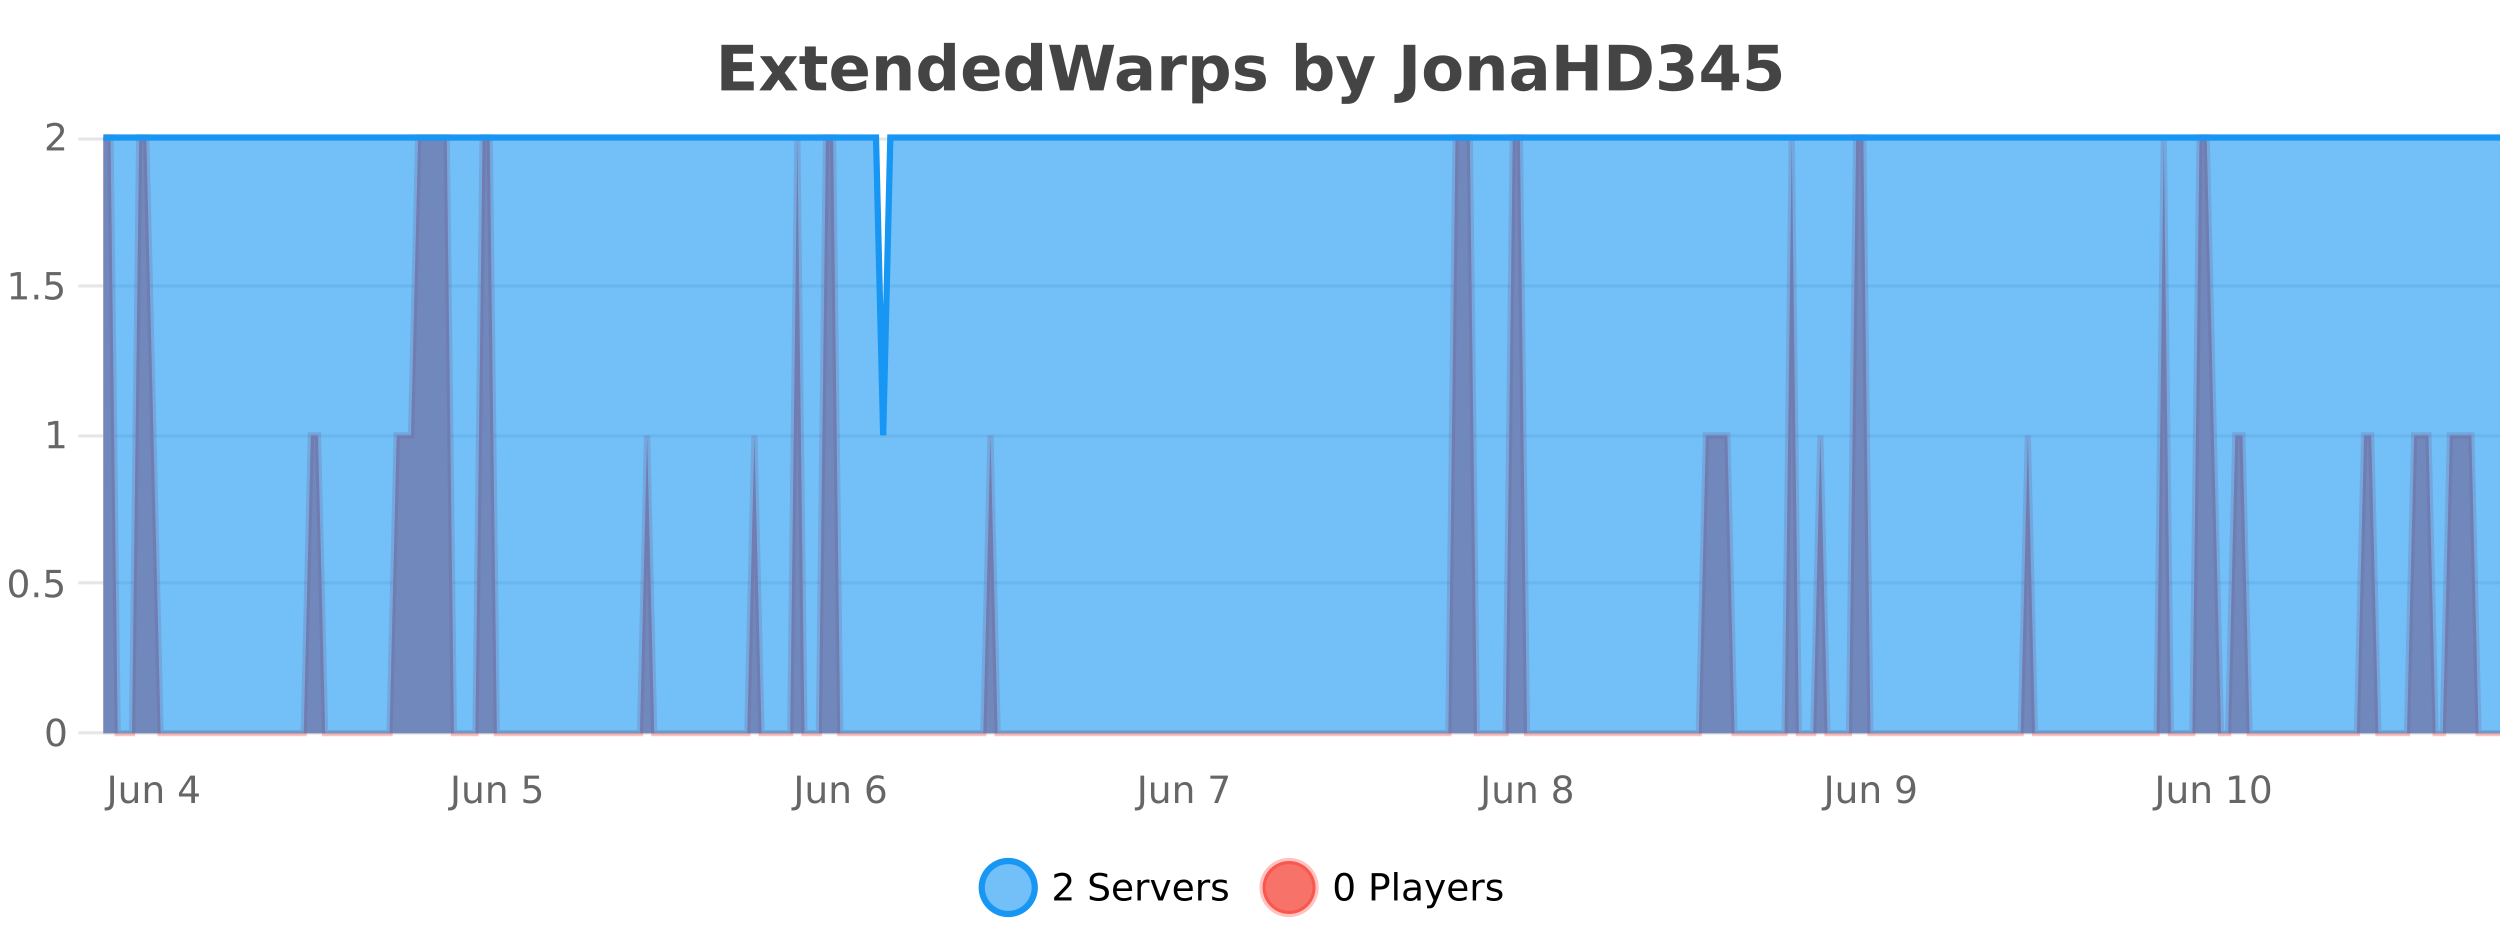 <?xml version="1.0" encoding="UTF-8"?>
<svg xmlns="http://www.w3.org/2000/svg" xmlns:xlink="http://www.w3.org/1999/xlink" width="800pt" height="300pt" viewBox="0 0 800 300" version="1.1">
<defs>
<clipPath id="clip1">
  <path d="M 285 263 L 360 263 L 360 300 L 285 300 Z M 285 263 "/>
</clipPath>
<clipPath id="clip2">
  <path d="M 375 263 L 450 263 L 450 300 L 375 300 Z M 375 263 "/>
</clipPath>
<clipPath id="clip3">
  <path d="M 33.086 44 L 800 44 L 800 234.602 L 33.086 234.602 Z M 33.086 44 "/>
</clipPath>
<clipPath id="clip4">
  <path d="M 32.086 43 L 800 43 L 800 235.602 L 32.086 235.602 Z M 32.086 43 "/>
</clipPath>
<clipPath id="clip5">
  <path d="M 33.086 44 L 800 44 L 800 234.602 L 33.086 234.602 Z M 33.086 44 "/>
</clipPath>
<clipPath id="clip6">
  <path d="M 32.086 43 L 800 43 L 800 168 L 32.086 168 Z M 32.086 43 "/>
</clipPath>
</defs>
<g id="surface433846">
<rect x="0" y="0" width="800" height="300" style="fill:rgb(100%,100%,100%);fill-opacity:1;stroke:none;"/>
<path style="fill:none;stroke-width:1;stroke-linecap:butt;stroke-linejoin:miter;stroke:rgb(0%,0%,0%);stroke-opacity:0.098;stroke-miterlimit:10;" d="M 34 234.5 L 800 234.5 "/>
<path style="fill:none;stroke-width:1;stroke-linecap:butt;stroke-linejoin:miter;stroke:rgb(0%,0%,0%);stroke-opacity:0.098;stroke-miterlimit:10;" d="M 25.086 234.5 L 33 234.5 "/>
<path style="fill:none;stroke-width:1;stroke-linecap:butt;stroke-linejoin:miter;stroke:rgb(0%,0%,0%);stroke-opacity:0.098;stroke-miterlimit:10;" d="M 34 186.5 L 800 186.5 "/>
<path style="fill:none;stroke-width:1;stroke-linecap:butt;stroke-linejoin:miter;stroke:rgb(0%,0%,0%);stroke-opacity:0.098;stroke-miterlimit:10;" d="M 25.086 186.5 L 33 186.5 "/>
<path style="fill:none;stroke-width:1;stroke-linecap:butt;stroke-linejoin:miter;stroke:rgb(0%,0%,0%);stroke-opacity:0.098;stroke-miterlimit:10;" d="M 34 139.5 L 800 139.5 "/>
<path style="fill:none;stroke-width:1;stroke-linecap:butt;stroke-linejoin:miter;stroke:rgb(0%,0%,0%);stroke-opacity:0.098;stroke-miterlimit:10;" d="M 25.086 139.5 L 33 139.5 "/>
<path style="fill:none;stroke-width:1;stroke-linecap:butt;stroke-linejoin:miter;stroke:rgb(0%,0%,0%);stroke-opacity:0.098;stroke-miterlimit:10;" d="M 34 91.5 L 800 91.5 "/>
<path style="fill:none;stroke-width:1;stroke-linecap:butt;stroke-linejoin:miter;stroke:rgb(0%,0%,0%);stroke-opacity:0.098;stroke-miterlimit:10;" d="M 25.086 91.5 L 33 91.5 "/>
<path style="fill:none;stroke-width:1;stroke-linecap:butt;stroke-linejoin:miter;stroke:rgb(0%,0%,0%);stroke-opacity:0.098;stroke-miterlimit:10;" d="M 34 44.5 L 800 44.5 "/>
<path style="fill:none;stroke-width:1;stroke-linecap:butt;stroke-linejoin:miter;stroke:rgb(0%,0%,0%);stroke-opacity:0.098;stroke-miterlimit:10;" d="M 25.086 44.5 L 33 44.5 "/>
<path style=" stroke:none;fill-rule:nonzero;fill:rgb(9.02%,58.824%,95.294%);fill-opacity:0.6;" d="M 331.121 284 C 331.121 288.688 327.324 292.484 322.637 292.484 C 317.953 292.484 314.152 288.688 314.152 284 C 314.152 279.312 317.953 275.516 322.637 275.516 C 327.324 275.516 331.121 279.312 331.121 284 Z M 331.121 284 "/>
<g clip-path="url(#clip1)" clip-rule="nonzero">
<path style="fill:none;stroke-width:2;stroke-linecap:butt;stroke-linejoin:miter;stroke:rgb(9.02%,58.824%,95.294%);stroke-opacity:1;stroke-miterlimit:10;" d="M 331.121 284 C 331.121 288.688 327.324 292.484 322.637 292.484 C 317.953 292.484 314.152 288.688 314.152 284 C 314.152 279.312 317.953 275.516 322.637 275.516 C 327.324 275.516 331.121 279.312 331.121 284 Z M 331.121 284 "/>
</g>
<path style=" stroke:none;fill-rule:nonzero;fill:rgb(0%,0%,0%);fill-opacity:1;" d="M 338.75 287.156 L 342.891 287.156 L 342.891 288.156 L 337.328 288.156 L 337.328 287.156 C 337.773 286.699 338.383 286.078 339.156 285.297 C 339.938 284.508 340.426 283.996 340.625 283.766 C 341.008 283.352 341.273 282.996 341.422 282.703 C 341.578 282.402 341.656 282.109 341.656 281.828 C 341.656 281.359 341.488 280.98 341.156 280.688 C 340.832 280.398 340.41 280.25 339.891 280.25 C 339.516 280.25 339.117 280.312 338.703 280.438 C 338.297 280.562 337.859 280.762 337.391 281.031 L 337.391 279.828 C 337.867 279.641 338.312 279.5 338.719 279.406 C 339.133 279.305 339.516 279.25 339.859 279.25 C 340.766 279.25 341.488 279.48 342.031 279.938 C 342.57 280.387 342.844 280.992 342.844 281.75 C 342.844 282.105 342.773 282.445 342.641 282.766 C 342.504 283.09 342.258 283.469 341.906 283.906 C 341.801 284.023 341.488 284.352 340.969 284.891 C 340.445 285.434 339.707 286.188 338.75 287.156 Z M 354.32 279.688 L 354.32 280.844 C 353.871 280.637 353.445 280.48 353.039 280.375 C 352.641 280.262 352.262 280.203 351.898 280.203 C 351.25 280.203 350.75 280.328 350.398 280.578 C 350.055 280.828 349.883 281.188 349.883 281.656 C 349.883 282.043 349.996 282.336 350.227 282.531 C 350.453 282.73 350.898 282.887 351.555 283 L 352.258 283.156 C 353.141 283.324 353.793 283.621 354.211 284.047 C 354.637 284.465 354.852 285.027 354.852 285.734 C 354.852 286.59 354.562 287.234 353.992 287.672 C 353.43 288.109 352.594 288.328 351.492 288.328 C 351.086 288.328 350.648 288.281 350.18 288.188 C 349.711 288.094 349.227 287.953 348.727 287.766 L 348.727 286.547 C 349.203 286.82 349.672 287.023 350.133 287.156 C 350.602 287.293 351.055 287.359 351.492 287.359 C 352.168 287.359 352.688 287.23 353.055 286.969 C 353.43 286.699 353.617 286.32 353.617 285.828 C 353.617 285.402 353.48 285.07 353.211 284.828 C 352.949 284.578 352.516 284.398 351.914 284.281 L 351.195 284.141 C 350.309 283.965 349.668 283.688 349.273 283.312 C 348.887 282.938 348.695 282.418 348.695 281.75 C 348.695 280.969 348.965 280.359 349.508 279.922 C 350.047 279.477 350.797 279.25 351.758 279.25 C 352.172 279.25 352.59 279.289 353.008 279.359 C 353.434 279.434 353.871 279.543 354.32 279.688 Z M 362.266 284.609 L 362.266 285.125 L 357.297 285.125 C 357.348 285.875 357.57 286.445 357.969 286.828 C 358.375 287.215 358.93 287.406 359.641 287.406 C 360.055 287.406 360.457 287.359 360.844 287.266 C 361.238 287.164 361.629 287.008 362.016 286.797 L 362.016 287.828 C 361.617 287.984 361.219 288.105 360.812 288.188 C 360.406 288.281 359.992 288.328 359.578 288.328 C 358.535 288.328 357.707 288.027 357.094 287.422 C 356.477 286.809 356.172 285.98 356.172 284.938 C 356.172 283.867 356.461 283.016 357.047 282.391 C 357.629 281.758 358.41 281.438 359.391 281.438 C 360.273 281.438 360.973 281.727 361.484 282.297 C 362.004 282.859 362.266 283.633 362.266 284.609 Z M 361.188 284.281 C 361.176 283.699 361.008 283.23 360.688 282.875 C 360.363 282.523 359.938 282.344 359.406 282.344 C 358.801 282.344 358.316 282.516 357.953 282.859 C 357.598 283.203 357.395 283.684 357.344 284.297 Z M 367.836 282.594 C 367.711 282.531 367.574 282.484 367.43 282.453 C 367.293 282.414 367.137 282.391 366.961 282.391 C 366.355 282.391 365.887 282.59 365.555 282.984 C 365.23 283.383 365.07 283.953 365.07 284.703 L 365.07 288.156 L 363.992 288.156 L 363.992 281.594 L 365.07 281.594 L 365.07 282.609 C 365.297 282.215 365.594 281.922 365.961 281.734 C 366.324 281.539 366.766 281.438 367.289 281.438 C 367.359 281.438 367.438 281.445 367.523 281.453 C 367.617 281.465 367.715 281.48 367.82 281.5 Z M 368.195 281.594 L 369.336 281.594 L 371.383 287.094 L 373.445 281.594 L 374.586 281.594 L 372.117 288.156 L 370.648 288.156 Z M 381.688 284.609 L 381.688 285.125 L 376.719 285.125 C 376.77 285.875 376.992 286.445 377.391 286.828 C 377.797 287.215 378.352 287.406 379.062 287.406 C 379.477 287.406 379.879 287.359 380.266 287.266 C 380.66 287.164 381.051 287.008 381.438 286.797 L 381.438 287.828 C 381.039 287.984 380.641 288.105 380.234 288.188 C 379.828 288.281 379.414 288.328 379 288.328 C 377.957 288.328 377.129 288.027 376.516 287.422 C 375.898 286.809 375.594 285.98 375.594 284.938 C 375.594 283.867 375.883 283.016 376.469 282.391 C 377.051 281.758 377.832 281.438 378.812 281.438 C 379.695 281.438 380.395 281.727 380.906 282.297 C 381.426 282.859 381.688 283.633 381.688 284.609 Z M 380.609 284.281 C 380.598 283.699 380.43 283.23 380.109 282.875 C 379.785 282.523 379.359 282.344 378.828 282.344 C 378.223 282.344 377.738 282.516 377.375 282.859 C 377.02 283.203 376.816 283.684 376.766 284.297 Z M 387.258 282.594 C 387.133 282.531 386.996 282.484 386.852 282.453 C 386.715 282.414 386.559 282.391 386.383 282.391 C 385.777 282.391 385.309 282.59 384.977 282.984 C 384.652 283.383 384.492 283.953 384.492 284.703 L 384.492 288.156 L 383.414 288.156 L 383.414 281.594 L 384.492 281.594 L 384.492 282.609 C 384.719 282.215 385.016 281.922 385.383 281.734 C 385.746 281.539 386.188 281.438 386.711 281.438 C 386.781 281.438 386.859 281.445 386.945 281.453 C 387.039 281.465 387.137 281.48 387.242 281.5 Z M 392.562 281.781 L 392.562 282.812 C 392.258 282.656 391.941 282.543 391.609 282.469 C 391.285 282.387 390.945 282.344 390.594 282.344 C 390.062 282.344 389.66 282.43 389.391 282.594 C 389.117 282.75 388.984 282.996 388.984 283.328 C 388.984 283.578 389.078 283.777 389.266 283.922 C 389.461 284.059 389.852 284.188 390.438 284.312 L 390.797 284.406 C 391.566 284.562 392.113 284.793 392.438 285.094 C 392.758 285.398 392.922 285.812 392.922 286.344 C 392.922 286.961 392.676 287.445 392.188 287.797 C 391.707 288.152 391.047 288.328 390.203 288.328 C 389.848 288.328 389.477 288.289 389.094 288.219 C 388.719 288.156 388.32 288.059 387.906 287.922 L 387.906 286.797 C 388.301 287.008 388.691 287.164 389.078 287.266 C 389.461 287.371 389.848 287.422 390.234 287.422 C 390.734 287.422 391.117 287.34 391.391 287.172 C 391.672 286.996 391.812 286.746 391.812 286.422 C 391.812 286.133 391.711 285.906 391.516 285.75 C 391.316 285.594 390.883 285.445 390.219 285.297 L 389.844 285.219 C 389.176 285.074 388.691 284.855 388.391 284.562 C 388.098 284.273 387.953 283.875 387.953 283.375 C 387.953 282.75 388.172 282.273 388.609 281.938 C 389.047 281.605 389.664 281.438 390.469 281.438 C 390.863 281.438 391.238 281.469 391.594 281.531 C 391.945 281.586 392.27 281.668 392.562 281.781 Z M 332.637 277.016 "/>
<path style=" stroke:none;fill-rule:nonzero;fill:rgb(96.863%,44.706%,40.784%);fill-opacity:1;" d="M 420.988 284 C 420.988 288.688 417.191 292.484 412.504 292.484 C 407.82 292.484 404.02 288.688 404.02 284 C 404.02 279.312 407.82 275.516 412.504 275.516 C 417.191 275.516 420.988 279.312 420.988 284 Z M 420.988 284 "/>
<g clip-path="url(#clip2)" clip-rule="nonzero">
<path style="fill:none;stroke-width:2;stroke-linecap:butt;stroke-linejoin:miter;stroke:rgb(100%,4.706%,0%);stroke-opacity:0.247;stroke-miterlimit:10;" d="M 420.988 284 C 420.988 288.688 417.191 292.484 412.504 292.484 C 407.82 292.484 404.02 288.688 404.02 284 C 404.02 279.312 407.82 275.516 412.504 275.516 C 417.191 275.516 420.988 279.312 420.988 284 Z M 420.988 284 "/>
</g>
<path style=" stroke:none;fill-rule:nonzero;fill:rgb(0%,0%,0%);fill-opacity:1;" d="M 430.133 280.188 C 429.527 280.188 429.07 280.492 428.758 281.094 C 428.453 281.688 428.305 282.59 428.305 283.797 C 428.305 284.996 428.453 285.898 428.758 286.5 C 429.07 287.094 429.527 287.391 430.133 287.391 C 430.746 287.391 431.203 287.094 431.508 286.5 C 431.82 285.898 431.977 284.996 431.977 283.797 C 431.977 282.59 431.82 281.688 431.508 281.094 C 431.203 280.492 430.746 280.188 430.133 280.188 Z M 430.133 279.25 C 431.109 279.25 431.859 279.641 432.383 280.422 C 432.902 281.195 433.164 282.32 433.164 283.797 C 433.164 285.266 432.902 286.391 432.383 287.172 C 431.859 287.945 431.109 288.328 430.133 288.328 C 429.152 288.328 428.402 287.945 427.883 287.172 C 427.371 286.391 427.117 285.266 427.117 283.797 C 427.117 282.32 427.371 281.195 427.883 280.422 C 428.402 279.641 429.152 279.25 430.133 279.25 Z M 440.125 280.375 L 440.125 283.672 L 441.609 283.672 C 442.16 283.672 442.586 283.531 442.891 283.25 C 443.191 282.961 443.344 282.547 443.344 282.016 C 443.344 281.496 443.191 281.094 442.891 280.812 C 442.586 280.523 442.16 280.375 441.609 280.375 Z M 438.938 279.406 L 441.609 279.406 C 442.598 279.406 443.344 279.633 443.844 280.078 C 444.344 280.516 444.594 281.164 444.594 282.016 C 444.594 282.883 444.344 283.539 443.844 283.984 C 443.344 284.422 442.598 284.641 441.609 284.641 L 440.125 284.641 L 440.125 288.156 L 438.938 288.156 Z M 446.129 279.031 L 447.207 279.031 L 447.207 288.156 L 446.129 288.156 Z M 452.445 284.859 C 451.578 284.859 450.977 284.961 450.633 285.156 C 450.297 285.355 450.133 285.695 450.133 286.172 C 450.133 286.559 450.258 286.867 450.508 287.094 C 450.766 287.312 451.109 287.422 451.539 287.422 C 452.141 287.422 452.621 287.215 452.977 286.797 C 453.34 286.371 453.523 285.805 453.523 285.094 L 453.523 284.859 Z M 454.602 284.406 L 454.602 288.156 L 453.523 288.156 L 453.523 287.156 C 453.273 287.555 452.965 287.852 452.602 288.047 C 452.234 288.234 451.789 288.328 451.258 288.328 C 450.578 288.328 450.043 288.141 449.648 287.766 C 449.25 287.383 449.055 286.875 449.055 286.25 C 449.055 285.512 449.297 284.953 449.789 284.578 C 450.289 284.203 451.027 284.016 452.008 284.016 L 453.523 284.016 L 453.523 283.906 C 453.523 283.406 453.355 283.023 453.023 282.75 C 452.699 282.48 452.246 282.344 451.664 282.344 C 451.289 282.344 450.918 282.391 450.555 282.484 C 450.199 282.578 449.859 282.715 449.539 282.891 L 449.539 281.891 C 449.934 281.734 450.312 281.621 450.68 281.547 C 451.055 281.477 451.418 281.438 451.773 281.438 C 452.719 281.438 453.43 281.684 453.898 282.172 C 454.367 282.664 454.602 283.406 454.602 284.406 Z M 459.551 288.766 C 459.246 289.547 458.949 290.055 458.66 290.297 C 458.367 290.535 457.98 290.656 457.504 290.656 L 456.645 290.656 L 456.645 289.75 L 457.27 289.75 C 457.57 289.75 457.801 289.676 457.957 289.531 C 458.121 289.395 458.305 289.066 458.504 288.547 L 458.707 288.047 L 456.051 281.594 L 457.191 281.594 L 459.238 286.719 L 461.301 281.594 L 462.441 281.594 Z M 469.543 284.609 L 469.543 285.125 L 464.574 285.125 C 464.625 285.875 464.848 286.445 465.246 286.828 C 465.652 287.215 466.207 287.406 466.918 287.406 C 467.332 287.406 467.734 287.359 468.121 287.266 C 468.516 287.164 468.906 287.008 469.293 286.797 L 469.293 287.828 C 468.895 287.984 468.496 288.105 468.09 288.188 C 467.684 288.281 467.27 288.328 466.855 288.328 C 465.812 288.328 464.984 288.027 464.371 287.422 C 463.754 286.809 463.449 285.98 463.449 284.938 C 463.449 283.867 463.738 283.016 464.324 282.391 C 464.906 281.758 465.688 281.438 466.668 281.438 C 467.551 281.438 468.25 281.727 468.762 282.297 C 469.281 282.859 469.543 283.633 469.543 284.609 Z M 468.465 284.281 C 468.453 283.699 468.285 283.23 467.965 282.875 C 467.641 282.523 467.215 282.344 466.684 282.344 C 466.078 282.344 465.594 282.516 465.23 282.859 C 464.875 283.203 464.672 283.684 464.621 284.297 Z M 475.113 282.594 C 474.988 282.531 474.852 282.484 474.707 282.453 C 474.57 282.414 474.414 282.391 474.238 282.391 C 473.633 282.391 473.164 282.59 472.832 282.984 C 472.508 283.383 472.348 283.953 472.348 284.703 L 472.348 288.156 L 471.27 288.156 L 471.27 281.594 L 472.348 281.594 L 472.348 282.609 C 472.574 282.215 472.871 281.922 473.238 281.734 C 473.602 281.539 474.043 281.438 474.566 281.438 C 474.637 281.438 474.715 281.445 474.801 281.453 C 474.895 281.465 474.992 281.48 475.098 281.5 Z M 480.422 281.781 L 480.422 282.812 C 480.117 282.656 479.801 282.543 479.469 282.469 C 479.145 282.387 478.805 282.344 478.453 282.344 C 477.922 282.344 477.52 282.43 477.25 282.594 C 476.977 282.75 476.844 282.996 476.844 283.328 C 476.844 283.578 476.938 283.777 477.125 283.922 C 477.32 284.059 477.711 284.188 478.297 284.312 L 478.656 284.406 C 479.426 284.562 479.973 284.793 480.297 285.094 C 480.617 285.398 480.781 285.812 480.781 286.344 C 480.781 286.961 480.535 287.445 480.047 287.797 C 479.566 288.152 478.906 288.328 478.062 288.328 C 477.707 288.328 477.336 288.289 476.953 288.219 C 476.578 288.156 476.18 288.059 475.766 287.922 L 475.766 286.797 C 476.16 287.008 476.551 287.164 476.938 287.266 C 477.32 287.371 477.707 287.422 478.094 287.422 C 478.594 287.422 478.977 287.34 479.25 287.172 C 479.531 286.996 479.672 286.746 479.672 286.422 C 479.672 286.133 479.57 285.906 479.375 285.75 C 479.176 285.594 478.742 285.445 478.078 285.297 L 477.703 285.219 C 477.035 285.074 476.551 284.855 476.25 284.562 C 475.957 284.273 475.812 283.875 475.812 283.375 C 475.812 282.75 476.031 282.273 476.469 281.938 C 476.906 281.605 477.523 281.438 478.328 281.438 C 478.723 281.438 479.098 281.469 479.453 281.531 C 479.805 281.586 480.129 281.668 480.422 281.781 Z M 422.504 277.016 "/>
<path style=" stroke:none;fill-rule:nonzero;fill:rgb(26.667%,26.667%,26.667%);fill-opacity:1;" d="M 230.844 14.344 L 240.984 14.344 L 240.984 17.188 L 234.594 17.188 L 234.594 19.891 L 240.609 19.891 L 240.609 22.734 L 234.594 22.734 L 234.594 26.078 L 241.203 26.078 L 241.203 28.922 L 230.844 28.922 Z M 247.102 23.328 L 243.164 17.984 L 246.867 17.984 L 249.102 21.219 L 251.367 17.984 L 255.07 17.984 L 251.117 23.312 L 255.258 28.922 L 251.555 28.922 L 249.102 25.469 L 246.664 28.922 L 242.961 28.922 Z M 261.062 14.875 L 261.062 17.984 L 264.672 17.984 L 264.672 20.484 L 261.062 20.484 L 261.062 25.125 C 261.062 25.637 261.16 25.98 261.359 26.156 C 261.566 26.336 261.969 26.422 262.562 26.422 L 264.359 26.422 L 264.359 28.922 L 261.359 28.922 C 259.984 28.922 259.004 28.637 258.422 28.062 C 257.848 27.48 257.562 26.5 257.562 25.125 L 257.562 20.484 L 255.828 20.484 L 255.828 17.984 L 257.562 17.984 L 257.562 14.875 Z M 277.719 23.422 L 277.719 24.422 L 269.547 24.422 C 269.629 25.246 269.926 25.859 270.438 26.266 C 270.945 26.672 271.656 26.875 272.562 26.875 C 273.301 26.875 274.055 26.766 274.828 26.547 C 275.598 26.328 276.391 26 277.203 25.562 L 277.203 28.25 C 276.379 28.562 275.551 28.797 274.719 28.953 C 273.895 29.117 273.07 29.203 272.25 29.203 C 270.27 29.203 268.727 28.703 267.625 27.703 C 266.531 26.695 265.984 25.281 265.984 23.469 C 265.984 21.68 266.52 20.273 267.594 19.25 C 268.676 18.23 270.16 17.719 272.047 17.719 C 273.766 17.719 275.141 18.242 276.172 19.281 C 277.203 20.312 277.719 21.695 277.719 23.422 Z M 274.125 22.266 C 274.125 21.602 273.93 21.062 273.547 20.656 C 273.16 20.25 272.656 20.047 272.031 20.047 C 271.352 20.047 270.801 20.242 270.375 20.625 C 269.957 21 269.695 21.547 269.594 22.266 Z M 291.359 22.266 L 291.359 28.922 L 287.844 28.922 L 287.844 23.828 C 287.844 22.883 287.82 22.23 287.781 21.875 C 287.738 21.512 287.664 21.246 287.562 21.078 C 287.426 20.852 287.238 20.672 287 20.547 C 286.77 20.422 286.504 20.359 286.203 20.359 C 285.473 20.359 284.898 20.641 284.484 21.203 C 284.066 21.766 283.859 22.547 283.859 23.547 L 283.859 28.922 L 280.375 28.922 L 280.375 17.984 L 283.859 17.984 L 283.859 19.578 C 284.391 18.945 284.953 18.477 285.547 18.172 C 286.141 17.871 286.789 17.719 287.5 17.719 C 288.77 17.719 289.727 18.109 290.375 18.891 C 291.031 19.664 291.359 20.789 291.359 22.266 Z M 302.051 19.578 L 302.051 13.719 L 305.566 13.719 L 305.566 28.922 L 302.051 28.922 L 302.051 27.344 C 301.57 27.992 301.039 28.465 300.457 28.766 C 299.871 29.055 299.199 29.203 298.441 29.203 C 297.098 29.203 295.992 28.668 295.129 27.594 C 294.262 26.523 293.832 25.148 293.832 23.469 C 293.832 21.781 294.262 20.402 295.129 19.328 C 295.992 18.258 297.098 17.719 298.441 17.719 C 299.199 17.719 299.871 17.871 300.457 18.172 C 301.039 18.477 301.57 18.945 302.051 19.578 Z M 299.738 26.672 C 300.488 26.672 301.059 26.402 301.457 25.859 C 301.852 25.309 302.051 24.512 302.051 23.469 C 302.051 22.43 301.852 21.637 301.457 21.094 C 301.059 20.543 300.488 20.266 299.738 20.266 C 298.996 20.266 298.43 20.543 298.035 21.094 C 297.637 21.637 297.441 22.43 297.441 23.469 C 297.441 24.512 297.637 25.309 298.035 25.859 C 298.43 26.402 298.996 26.672 299.738 26.672 Z M 319.836 23.422 L 319.836 24.422 L 311.664 24.422 C 311.746 25.246 312.043 25.859 312.555 26.266 C 313.062 26.672 313.773 26.875 314.68 26.875 C 315.418 26.875 316.172 26.766 316.945 26.547 C 317.715 26.328 318.508 26 319.32 25.562 L 319.32 28.25 C 318.496 28.562 317.668 28.797 316.836 28.953 C 316.012 29.117 315.188 29.203 314.367 29.203 C 312.387 29.203 310.844 28.703 309.742 27.703 C 308.648 26.695 308.102 25.281 308.102 23.469 C 308.102 21.68 308.637 20.273 309.711 19.25 C 310.793 18.23 312.277 17.719 314.164 17.719 C 315.883 17.719 317.258 18.242 318.289 19.281 C 319.32 20.312 319.836 21.695 319.836 23.422 Z M 316.242 22.266 C 316.242 21.602 316.047 21.062 315.664 20.656 C 315.277 20.25 314.773 20.047 314.148 20.047 C 313.469 20.047 312.918 20.242 312.492 20.625 C 312.074 21 311.812 21.547 311.711 22.266 Z M 329.93 19.578 L 329.93 13.719 L 333.445 13.719 L 333.445 28.922 L 329.93 28.922 L 329.93 27.344 C 329.449 27.992 328.918 28.465 328.336 28.766 C 327.75 29.055 327.078 29.203 326.32 29.203 C 324.977 29.203 323.871 28.668 323.008 27.594 C 322.141 26.523 321.711 25.148 321.711 23.469 C 321.711 21.781 322.141 20.402 323.008 19.328 C 323.871 18.258 324.977 17.719 326.32 17.719 C 327.078 17.719 327.75 17.871 328.336 18.172 C 328.918 18.477 329.449 18.945 329.93 19.578 Z M 327.617 26.672 C 328.367 26.672 328.938 26.402 329.336 25.859 C 329.73 25.309 329.93 24.512 329.93 23.469 C 329.93 22.43 329.73 21.637 329.336 21.094 C 328.938 20.543 328.367 20.266 327.617 20.266 C 326.875 20.266 326.309 20.543 325.914 21.094 C 325.516 21.637 325.32 22.43 325.32 23.469 C 325.32 24.512 325.516 25.309 325.914 25.859 C 326.309 26.402 326.875 26.672 327.617 26.672 Z M 335.719 14.344 L 339.328 14.344 L 341.844 24.938 L 344.344 14.344 L 347.969 14.344 L 350.469 24.938 L 352.984 14.344 L 356.562 14.344 L 353.125 28.922 L 348.781 28.922 L 346.141 17.844 L 343.531 28.922 L 339.188 28.922 Z M 363.047 24 C 362.316 24 361.77 24.125 361.406 24.375 C 361.039 24.617 360.859 24.98 360.859 25.469 C 360.859 25.906 361.004 26.25 361.297 26.5 C 361.598 26.75 362.008 26.875 362.531 26.875 C 363.188 26.875 363.738 26.641 364.188 26.172 C 364.645 25.703 364.875 25.117 364.875 24.406 L 364.875 24 Z M 368.391 22.688 L 368.391 28.922 L 364.875 28.922 L 364.875 27.297 C 364.406 27.965 363.875 28.449 363.281 28.75 C 362.695 29.051 361.984 29.203 361.141 29.203 C 360.016 29.203 359.098 28.875 358.391 28.219 C 357.68 27.555 357.328 26.695 357.328 25.641 C 357.328 24.359 357.766 23.422 358.641 22.828 C 359.523 22.227 360.914 21.922 362.812 21.922 L 364.875 21.922 L 364.875 21.641 C 364.875 21.09 364.656 20.688 364.219 20.438 C 363.781 20.18 363.098 20.047 362.172 20.047 C 361.422 20.047 360.723 20.125 360.078 20.281 C 359.43 20.43 358.832 20.648 358.281 20.938 L 358.281 18.281 C 359.031 18.094 359.781 17.953 360.531 17.859 C 361.289 17.766 362.051 17.719 362.812 17.719 C 364.781 17.719 366.203 18.109 367.078 18.891 C 367.953 19.664 368.391 20.93 368.391 22.688 Z M 379.781 20.969 C 379.469 20.824 379.16 20.719 378.859 20.656 C 378.555 20.586 378.254 20.547 377.953 20.547 C 377.047 20.547 376.348 20.836 375.859 21.406 C 375.379 21.98 375.141 22.805 375.141 23.875 L 375.141 28.922 L 371.656 28.922 L 371.656 17.984 L 375.141 17.984 L 375.141 19.781 C 375.586 19.062 376.102 18.543 376.688 18.219 C 377.27 17.887 377.969 17.719 378.781 17.719 C 378.906 17.719 379.035 17.727 379.172 17.734 C 379.305 17.746 379.504 17.766 379.766 17.797 Z M 385 27.344 L 385 33.078 L 381.516 33.078 L 381.516 17.984 L 385 17.984 L 385 19.578 C 385.488 18.945 386.023 18.477 386.609 18.172 C 387.191 17.871 387.863 17.719 388.625 17.719 C 389.977 17.719 391.086 18.258 391.953 19.328 C 392.816 20.402 393.25 21.781 393.25 23.469 C 393.25 25.148 392.816 26.523 391.953 27.594 C 391.086 28.668 389.977 29.203 388.625 29.203 C 387.863 29.203 387.191 29.051 386.609 28.75 C 386.023 28.449 385.488 27.98 385 27.344 Z M 387.328 20.266 C 386.578 20.266 386 20.543 385.594 21.094 C 385.195 21.637 385 22.43 385 23.469 C 385 24.5 385.195 25.293 385.594 25.844 C 386 26.398 386.578 26.672 387.328 26.672 C 388.078 26.672 388.648 26.402 389.047 25.859 C 389.441 25.309 389.641 24.512 389.641 23.469 C 389.641 22.43 389.441 21.637 389.047 21.094 C 388.648 20.543 388.078 20.266 387.328 20.266 Z M 404.367 18.328 L 404.367 20.984 C 403.625 20.672 402.906 20.438 402.211 20.281 C 401.512 20.125 400.852 20.047 400.227 20.047 C 399.57 20.047 399.078 20.133 398.758 20.297 C 398.434 20.465 398.273 20.719 398.273 21.062 C 398.273 21.344 398.391 21.559 398.633 21.703 C 398.883 21.852 399.32 21.961 399.945 22.031 L 400.57 22.125 C 402.359 22.355 403.562 22.73 404.18 23.25 C 404.793 23.773 405.102 24.59 405.102 25.703 C 405.102 26.871 404.668 27.746 403.805 28.328 C 402.949 28.914 401.672 29.203 399.977 29.203 C 399.246 29.203 398.496 29.145 397.727 29.031 C 396.953 28.918 396.164 28.746 395.352 28.516 L 395.352 25.859 C 396.047 26.203 396.762 26.461 397.492 26.625 C 398.219 26.793 398.965 26.875 399.727 26.875 C 400.414 26.875 400.93 26.781 401.273 26.594 C 401.617 26.406 401.789 26.125 401.789 25.75 C 401.789 25.438 401.668 25.211 401.43 25.062 C 401.188 24.906 400.715 24.789 400.008 24.703 L 399.398 24.625 C 397.836 24.43 396.742 24.07 396.117 23.547 C 395.492 23.016 395.18 22.215 395.18 21.141 C 395.18 19.984 395.574 19.125 396.367 18.562 C 397.168 18 398.387 17.719 400.023 17.719 C 400.668 17.719 401.344 17.773 402.055 17.875 C 402.762 17.969 403.531 18.121 404.367 18.328 Z M 420.516 26.672 C 421.266 26.672 421.836 26.402 422.234 25.859 C 422.629 25.309 422.828 24.512 422.828 23.469 C 422.828 22.43 422.629 21.637 422.234 21.094 C 421.836 20.543 421.266 20.266 420.516 20.266 C 419.766 20.266 419.188 20.543 418.781 21.094 C 418.383 21.637 418.188 22.43 418.188 23.469 C 418.188 24.5 418.383 25.293 418.781 25.844 C 419.188 26.398 419.766 26.672 420.516 26.672 Z M 418.188 19.578 C 418.676 18.945 419.211 18.477 419.797 18.172 C 420.379 17.871 421.051 17.719 421.812 17.719 C 423.164 17.719 424.273 18.258 425.141 19.328 C 426.004 20.402 426.438 21.781 426.438 23.469 C 426.438 25.148 426.004 26.523 425.141 27.594 C 424.273 28.668 423.164 29.203 421.812 29.203 C 421.051 29.203 420.379 29.051 419.797 28.75 C 419.211 28.449 418.676 27.98 418.188 27.344 L 418.188 28.922 L 414.703 28.922 L 414.703 13.719 L 418.188 13.719 Z M 427.578 17.984 L 431.062 17.984 L 434.016 25.406 L 436.516 17.984 L 440 17.984 L 435.406 29.953 C 434.945 31.172 434.406 32.02 433.781 32.5 C 433.164 32.988 432.359 33.234 431.359 33.234 L 429.328 33.234 L 429.328 30.938 L 430.422 30.938 C 431.016 30.938 431.445 30.844 431.719 30.656 C 431.988 30.469 432.195 30.129 432.344 29.641 L 432.453 29.344 Z M 449.172 14.344 L 452.922 14.344 L 452.922 27.5 C 452.922 29.32 452.426 30.68 451.438 31.578 C 450.457 32.473 448.969 32.922 446.969 32.922 L 446.203 32.922 L 446.203 30.078 L 446.797 30.078 C 447.578 30.078 448.164 29.859 448.562 29.422 C 448.969 28.992 449.172 28.355 449.172 27.5 Z M 461.664 20.219 C 460.883 20.219 460.289 20.5 459.883 21.062 C 459.477 21.617 459.273 22.418 459.273 23.469 C 459.273 24.512 459.477 25.312 459.883 25.875 C 460.289 26.43 460.883 26.703 461.664 26.703 C 462.422 26.703 463 26.43 463.398 25.875 C 463.805 25.312 464.008 24.512 464.008 23.469 C 464.008 22.418 463.805 21.617 463.398 21.062 C 463 20.5 462.422 20.219 461.664 20.219 Z M 461.664 17.719 C 463.539 17.719 465 18.23 466.055 19.25 C 467.117 20.262 467.648 21.668 467.648 23.469 C 467.648 25.262 467.117 26.668 466.055 27.688 C 465 28.699 463.539 29.203 461.664 29.203 C 459.766 29.203 458.289 28.699 457.227 27.688 C 456.164 26.668 455.633 25.262 455.633 23.469 C 455.633 21.668 456.164 20.262 457.227 19.25 C 458.289 18.23 459.766 17.719 461.664 17.719 Z M 481.184 22.266 L 481.184 28.922 L 477.668 28.922 L 477.668 23.828 C 477.668 22.883 477.645 22.23 477.605 21.875 C 477.562 21.512 477.488 21.246 477.387 21.078 C 477.25 20.852 477.062 20.672 476.824 20.547 C 476.594 20.422 476.328 20.359 476.027 20.359 C 475.297 20.359 474.723 20.641 474.309 21.203 C 473.891 21.766 473.684 22.547 473.684 23.547 L 473.684 28.922 L 470.199 28.922 L 470.199 17.984 L 473.684 17.984 L 473.684 19.578 C 474.215 18.945 474.777 18.477 475.371 18.172 C 475.965 17.871 476.613 17.719 477.324 17.719 C 478.594 17.719 479.551 18.109 480.199 18.891 C 480.855 19.664 481.184 20.789 481.184 22.266 Z M 489.328 24 C 488.598 24 488.051 24.125 487.688 24.375 C 487.32 24.617 487.141 24.98 487.141 25.469 C 487.141 25.906 487.285 26.25 487.578 26.5 C 487.879 26.75 488.289 26.875 488.812 26.875 C 489.469 26.875 490.02 26.641 490.469 26.172 C 490.926 25.703 491.156 25.117 491.156 24.406 L 491.156 24 Z M 494.672 22.688 L 494.672 28.922 L 491.156 28.922 L 491.156 27.297 C 490.688 27.965 490.156 28.449 489.562 28.75 C 488.977 29.051 488.266 29.203 487.422 29.203 C 486.297 29.203 485.379 28.875 484.672 28.219 C 483.961 27.555 483.609 26.695 483.609 25.641 C 483.609 24.359 484.047 23.422 484.922 22.828 C 485.805 22.227 487.195 21.922 489.094 21.922 L 491.156 21.922 L 491.156 21.641 C 491.156 21.09 490.938 20.688 490.5 20.438 C 490.062 20.18 489.379 20.047 488.453 20.047 C 487.703 20.047 487.004 20.125 486.359 20.281 C 485.711 20.43 485.113 20.648 484.562 20.938 L 484.562 18.281 C 485.312 18.094 486.062 17.953 486.812 17.859 C 487.57 17.766 488.332 17.719 489.094 17.719 C 491.062 17.719 492.484 18.109 493.359 18.891 C 494.234 19.664 494.672 20.93 494.672 22.688 Z M 498.09 14.344 L 501.84 14.344 L 501.84 19.891 L 507.387 19.891 L 507.387 14.344 L 511.152 14.344 L 511.152 28.922 L 507.387 28.922 L 507.387 22.734 L 501.84 22.734 L 501.84 28.922 L 498.09 28.922 Z M 518.578 17.188 L 518.578 26.078 L 519.922 26.078 C 521.461 26.078 522.641 25.699 523.453 24.938 C 524.266 24.18 524.672 23.07 524.672 21.609 C 524.672 20.172 524.266 19.078 523.453 18.328 C 522.648 17.57 521.473 17.188 519.922 17.188 Z M 514.828 14.344 L 518.781 14.344 C 521 14.344 522.648 14.5 523.734 14.812 C 524.816 15.125 525.742 15.664 526.516 16.422 C 527.203 17.078 527.711 17.84 528.047 18.703 C 528.379 19.559 528.547 20.527 528.547 21.609 C 528.547 22.715 528.379 23.699 528.047 24.562 C 527.711 25.43 527.203 26.188 526.516 26.844 C 525.734 27.594 524.797 28.133 523.703 28.453 C 522.609 28.766 520.969 28.922 518.781 28.922 L 514.828 28.922 Z M 538.898 21.062 C 539.887 21.312 540.637 21.758 541.148 22.391 C 541.656 23.016 541.914 23.812 541.914 24.781 C 541.914 26.23 541.355 27.328 540.242 28.078 C 539.137 28.828 537.527 29.203 535.414 29.203 C 534.664 29.203 533.906 29.141 533.148 29.016 C 532.398 28.902 531.656 28.727 530.93 28.484 L 530.93 25.578 C 531.625 25.934 532.32 26.199 533.008 26.375 C 533.703 26.555 534.391 26.641 535.07 26.641 C 536.059 26.641 536.82 26.469 537.352 26.125 C 537.883 25.781 538.148 25.289 538.148 24.641 C 538.148 23.977 537.875 23.477 537.336 23.141 C 536.793 22.797 535.992 22.625 534.93 22.625 L 533.43 22.625 L 533.43 20.203 L 535.008 20.203 C 535.953 20.203 536.656 20.059 537.117 19.766 C 537.574 19.465 537.805 19.012 537.805 18.406 C 537.805 17.844 537.578 17.414 537.133 17.109 C 536.684 16.797 536.047 16.641 535.227 16.641 C 534.621 16.641 534.008 16.715 533.383 16.859 C 532.766 16.996 532.156 17.195 531.555 17.453 L 531.555 14.703 C 532.293 14.496 533.027 14.34 533.758 14.234 C 534.484 14.133 535.199 14.078 535.898 14.078 C 537.793 14.078 539.211 14.391 540.148 15.016 C 541.094 15.633 541.57 16.562 541.57 17.812 C 541.57 18.668 541.344 19.371 540.898 19.922 C 540.449 20.465 539.781 20.844 538.898 21.062 Z M 550.859 17.438 L 546.75 23.547 L 550.859 23.547 Z M 550.234 14.344 L 554.422 14.344 L 554.422 23.547 L 556.5 23.547 L 556.5 26.266 L 554.422 26.266 L 554.422 28.922 L 550.859 28.922 L 550.859 26.266 L 544.406 26.266 L 544.406 23.047 Z M 559.543 14.344 L 568.887 14.344 L 568.887 17.109 L 562.543 17.109 L 562.543 19.359 C 562.824 19.289 563.109 19.23 563.402 19.188 C 563.691 19.137 563.996 19.109 564.309 19.109 C 566.078 19.109 567.457 19.559 568.449 20.453 C 569.438 21.34 569.934 22.578 569.934 24.172 C 569.934 25.746 569.391 26.98 568.309 27.875 C 567.234 28.762 565.746 29.203 563.84 29.203 C 563.004 29.203 562.184 29.117 561.371 28.953 C 560.566 28.797 559.766 28.559 558.965 28.234 L 558.965 25.281 C 559.754 25.742 560.504 26.086 561.215 26.312 C 561.934 26.531 562.609 26.641 563.246 26.641 C 564.152 26.641 564.863 26.422 565.387 25.984 C 565.918 25.539 566.184 24.934 566.184 24.172 C 566.184 23.402 565.918 22.797 565.387 22.359 C 564.863 21.914 564.152 21.688 563.246 21.688 C 562.703 21.688 562.125 21.762 561.512 21.906 C 560.895 22.043 560.238 22.258 559.543 22.547 Z M 229 10.359 "/>
<path style="fill:none;stroke-width:1;stroke-linecap:butt;stroke-linejoin:miter;stroke:rgb(0%,0%,0%);stroke-opacity:0.098;stroke-miterlimit:10;" d="M 33 234.5 L 801 234.5 "/>
<path style=" stroke:none;fill-rule:nonzero;fill:rgb(40%,40%,40%);fill-opacity:1;" d="M 35.281 248.203 L 36.469 248.203 L 36.469 256.344 C 36.469 257.395 36.266 258.16 35.859 258.641 C 35.461 259.117 34.82 259.359 33.938 259.359 L 33.484 259.359 L 33.484 258.359 L 33.859 258.359 C 34.379 258.359 34.742 258.211 34.953 257.922 C 35.172 257.629 35.281 257.102 35.281 256.344 Z M 38.664 254.359 L 38.664 250.391 L 39.742 250.391 L 39.742 254.328 C 39.742 254.945 39.859 255.406 40.102 255.719 C 40.352 256.031 40.715 256.188 41.195 256.188 C 41.777 256.188 42.234 256.008 42.57 255.641 C 42.914 255.266 43.086 254.758 43.086 254.109 L 43.086 250.391 L 44.164 250.391 L 44.164 256.953 L 43.086 256.953 L 43.086 255.938 C 42.824 256.344 42.523 256.648 42.18 256.844 C 41.836 257.031 41.434 257.125 40.977 257.125 C 40.215 257.125 39.637 256.891 39.242 256.422 C 38.855 255.953 38.664 255.266 38.664 254.359 Z M 41.383 250.234 Z M 51.848 252.984 L 51.848 256.953 L 50.77 256.953 L 50.77 253.031 C 50.77 252.406 50.645 251.945 50.395 251.641 C 50.152 251.328 49.793 251.172 49.316 251.172 C 48.73 251.172 48.27 251.359 47.926 251.734 C 47.59 252.102 47.426 252.605 47.426 253.25 L 47.426 256.953 L 46.348 256.953 L 46.348 250.391 L 47.426 250.391 L 47.426 251.406 C 47.684 251.012 47.988 250.719 48.332 250.531 C 48.684 250.336 49.09 250.234 49.551 250.234 C 50.301 250.234 50.867 250.469 51.254 250.938 C 51.648 251.398 51.848 252.078 51.848 252.984 Z M 61.203 249.234 L 58.219 253.906 L 61.203 253.906 Z M 60.891 248.203 L 62.391 248.203 L 62.391 253.906 L 63.641 253.906 L 63.641 254.891 L 62.391 254.891 L 62.391 256.953 L 61.203 256.953 L 61.203 254.891 L 57.266 254.891 L 57.266 253.75 Z M 34.109 245.816 "/>
<path style=" stroke:none;fill-rule:nonzero;fill:rgb(40%,40%,40%);fill-opacity:1;" d="M 145.168 248.203 L 146.355 248.203 L 146.355 256.344 C 146.355 257.395 146.152 258.16 145.746 258.641 C 145.348 259.117 144.707 259.359 143.824 259.359 L 143.371 259.359 L 143.371 258.359 L 143.746 258.359 C 144.266 258.359 144.629 258.211 144.84 257.922 C 145.059 257.629 145.168 257.102 145.168 256.344 Z M 148.551 254.359 L 148.551 250.391 L 149.629 250.391 L 149.629 254.328 C 149.629 254.945 149.746 255.406 149.988 255.719 C 150.238 256.031 150.602 256.188 151.082 256.188 C 151.664 256.188 152.121 256.008 152.457 255.641 C 152.801 255.266 152.973 254.758 152.973 254.109 L 152.973 250.391 L 154.051 250.391 L 154.051 256.953 L 152.973 256.953 L 152.973 255.938 C 152.711 256.344 152.41 256.648 152.066 256.844 C 151.723 257.031 151.32 257.125 150.863 257.125 C 150.102 257.125 149.523 256.891 149.129 256.422 C 148.742 255.953 148.551 255.266 148.551 254.359 Z M 151.27 250.234 Z M 161.734 252.984 L 161.734 256.953 L 160.656 256.953 L 160.656 253.031 C 160.656 252.406 160.531 251.945 160.281 251.641 C 160.039 251.328 159.68 251.172 159.203 251.172 C 158.617 251.172 158.156 251.359 157.812 251.734 C 157.477 252.102 157.312 252.605 157.312 253.25 L 157.312 256.953 L 156.234 256.953 L 156.234 250.391 L 157.312 250.391 L 157.312 251.406 C 157.57 251.012 157.875 250.719 158.219 250.531 C 158.57 250.336 158.977 250.234 159.438 250.234 C 160.188 250.234 160.754 250.469 161.141 250.938 C 161.535 251.398 161.734 252.078 161.734 252.984 Z M 167.859 248.203 L 172.5 248.203 L 172.5 249.203 L 168.938 249.203 L 168.938 251.344 C 169.113 251.281 169.285 251.242 169.453 251.219 C 169.629 251.188 169.801 251.172 169.969 251.172 C 170.945 251.172 171.723 251.445 172.297 251.984 C 172.867 252.516 173.156 253.234 173.156 254.141 C 173.156 255.09 172.859 255.824 172.266 256.344 C 171.68 256.867 170.859 257.125 169.797 257.125 C 169.422 257.125 169.039 257.094 168.656 257.031 C 168.281 256.969 167.891 256.875 167.484 256.75 L 167.484 255.562 C 167.836 255.75 168.203 255.891 168.578 255.984 C 168.953 256.078 169.348 256.125 169.766 256.125 C 170.441 256.125 170.977 255.949 171.375 255.594 C 171.77 255.242 171.969 254.758 171.969 254.141 C 171.969 253.539 171.77 253.059 171.375 252.703 C 170.977 252.352 170.441 252.172 169.766 252.172 C 169.453 252.172 169.133 252.211 168.812 252.281 C 168.5 252.344 168.18 252.449 167.859 252.594 Z M 143.996 245.816 "/>
<path style=" stroke:none;fill-rule:nonzero;fill:rgb(40%,40%,40%);fill-opacity:1;" d="M 255.055 248.203 L 256.242 248.203 L 256.242 256.344 C 256.242 257.395 256.039 258.16 255.633 258.641 C 255.234 259.117 254.594 259.359 253.711 259.359 L 253.258 259.359 L 253.258 258.359 L 253.633 258.359 C 254.152 258.359 254.516 258.211 254.727 257.922 C 254.945 257.629 255.055 257.102 255.055 256.344 Z M 258.438 254.359 L 258.438 250.391 L 259.516 250.391 L 259.516 254.328 C 259.516 254.945 259.633 255.406 259.875 255.719 C 260.125 256.031 260.488 256.188 260.969 256.188 C 261.551 256.188 262.008 256.008 262.344 255.641 C 262.688 255.266 262.859 254.758 262.859 254.109 L 262.859 250.391 L 263.938 250.391 L 263.938 256.953 L 262.859 256.953 L 262.859 255.938 C 262.598 256.344 262.297 256.648 261.953 256.844 C 261.609 257.031 261.207 257.125 260.75 257.125 C 259.988 257.125 259.41 256.891 259.016 256.422 C 258.629 255.953 258.438 255.266 258.438 254.359 Z M 261.156 250.234 Z M 271.621 252.984 L 271.621 256.953 L 270.543 256.953 L 270.543 253.031 C 270.543 252.406 270.418 251.945 270.168 251.641 C 269.926 251.328 269.566 251.172 269.09 251.172 C 268.504 251.172 268.043 251.359 267.699 251.734 C 267.363 252.102 267.199 252.605 267.199 253.25 L 267.199 256.953 L 266.121 256.953 L 266.121 250.391 L 267.199 250.391 L 267.199 251.406 C 267.457 251.012 267.762 250.719 268.105 250.531 C 268.457 250.336 268.863 250.234 269.324 250.234 C 270.074 250.234 270.641 250.469 271.027 250.938 C 271.422 251.398 271.621 252.078 271.621 252.984 Z M 280.414 252.109 C 279.883 252.109 279.461 252.293 279.148 252.656 C 278.836 253.023 278.68 253.516 278.68 254.141 C 278.68 254.777 278.836 255.277 279.148 255.641 C 279.461 256.008 279.883 256.188 280.414 256.188 C 280.945 256.188 281.359 256.008 281.664 255.641 C 281.977 255.277 282.133 254.777 282.133 254.141 C 282.133 253.516 281.977 253.023 281.664 252.656 C 281.359 252.293 280.945 252.109 280.414 252.109 Z M 282.758 248.391 L 282.758 249.469 C 282.453 249.336 282.152 249.23 281.852 249.156 C 281.547 249.086 281.25 249.047 280.961 249.047 C 280.18 249.047 279.578 249.312 279.164 249.844 C 278.758 250.367 278.523 251.156 278.461 252.219 C 278.688 251.887 278.977 251.633 279.32 251.453 C 279.672 251.266 280.059 251.172 280.477 251.172 C 281.352 251.172 282.043 251.438 282.555 251.969 C 283.062 252.5 283.32 253.227 283.32 254.141 C 283.32 255.047 283.055 255.773 282.523 256.312 C 281.992 256.855 281.289 257.125 280.414 257.125 C 279.391 257.125 278.617 256.742 278.086 255.969 C 277.555 255.188 277.289 254.062 277.289 252.594 C 277.289 251.211 277.617 250.105 278.273 249.281 C 278.93 248.461 279.809 248.047 280.914 248.047 C 281.203 248.047 281.5 248.078 281.805 248.141 C 282.105 248.195 282.422 248.277 282.758 248.391 Z M 253.883 245.816 "/>
<path style=" stroke:none;fill-rule:nonzero;fill:rgb(40%,40%,40%);fill-opacity:1;" d="M 364.941 248.203 L 366.129 248.203 L 366.129 256.344 C 366.129 257.395 365.926 258.16 365.52 258.641 C 365.121 259.117 364.48 259.359 363.598 259.359 L 363.145 259.359 L 363.145 258.359 L 363.52 258.359 C 364.039 258.359 364.402 258.211 364.613 257.922 C 364.832 257.629 364.941 257.102 364.941 256.344 Z M 368.324 254.359 L 368.324 250.391 L 369.402 250.391 L 369.402 254.328 C 369.402 254.945 369.52 255.406 369.762 255.719 C 370.012 256.031 370.375 256.188 370.855 256.188 C 371.438 256.188 371.895 256.008 372.23 255.641 C 372.574 255.266 372.746 254.758 372.746 254.109 L 372.746 250.391 L 373.824 250.391 L 373.824 256.953 L 372.746 256.953 L 372.746 255.938 C 372.484 256.344 372.184 256.648 371.84 256.844 C 371.496 257.031 371.094 257.125 370.637 257.125 C 369.875 257.125 369.297 256.891 368.902 256.422 C 368.516 255.953 368.324 255.266 368.324 254.359 Z M 371.043 250.234 Z M 381.508 252.984 L 381.508 256.953 L 380.43 256.953 L 380.43 253.031 C 380.43 252.406 380.305 251.945 380.055 251.641 C 379.812 251.328 379.453 251.172 378.977 251.172 C 378.391 251.172 377.93 251.359 377.586 251.734 C 377.25 252.102 377.086 252.605 377.086 253.25 L 377.086 256.953 L 376.008 256.953 L 376.008 250.391 L 377.086 250.391 L 377.086 251.406 C 377.344 251.012 377.648 250.719 377.992 250.531 C 378.344 250.336 378.75 250.234 379.211 250.234 C 379.961 250.234 380.527 250.469 380.914 250.938 C 381.309 251.398 381.508 252.078 381.508 252.984 Z M 387.32 248.203 L 392.945 248.203 L 392.945 248.703 L 389.773 256.953 L 388.539 256.953 L 391.523 249.203 L 387.32 249.203 Z M 363.77 245.816 "/>
<path style=" stroke:none;fill-rule:nonzero;fill:rgb(40%,40%,40%);fill-opacity:1;" d="M 474.828 248.203 L 476.016 248.203 L 476.016 256.344 C 476.016 257.395 475.812 258.16 475.406 258.641 C 475.008 259.117 474.367 259.359 473.484 259.359 L 473.031 259.359 L 473.031 258.359 L 473.406 258.359 C 473.926 258.359 474.289 258.211 474.5 257.922 C 474.719 257.629 474.828 257.102 474.828 256.344 Z M 478.211 254.359 L 478.211 250.391 L 479.289 250.391 L 479.289 254.328 C 479.289 254.945 479.406 255.406 479.648 255.719 C 479.898 256.031 480.262 256.188 480.742 256.188 C 481.324 256.188 481.781 256.008 482.117 255.641 C 482.461 255.266 482.633 254.758 482.633 254.109 L 482.633 250.391 L 483.711 250.391 L 483.711 256.953 L 482.633 256.953 L 482.633 255.938 C 482.371 256.344 482.07 256.648 481.727 256.844 C 481.383 257.031 480.98 257.125 480.523 257.125 C 479.762 257.125 479.184 256.891 478.789 256.422 C 478.402 255.953 478.211 255.266 478.211 254.359 Z M 480.93 250.234 Z M 491.395 252.984 L 491.395 256.953 L 490.316 256.953 L 490.316 253.031 C 490.316 252.406 490.191 251.945 489.941 251.641 C 489.699 251.328 489.34 251.172 488.863 251.172 C 488.277 251.172 487.816 251.359 487.473 251.734 C 487.137 252.102 486.973 252.605 486.973 253.25 L 486.973 256.953 L 485.895 256.953 L 485.895 250.391 L 486.973 250.391 L 486.973 251.406 C 487.23 251.012 487.535 250.719 487.879 250.531 C 488.23 250.336 488.637 250.234 489.098 250.234 C 489.848 250.234 490.414 250.469 490.801 250.938 C 491.195 251.398 491.395 252.078 491.395 252.984 Z M 500.031 252.797 C 499.469 252.797 499.023 252.949 498.703 253.25 C 498.379 253.555 498.219 253.965 498.219 254.484 C 498.219 255.016 498.379 255.434 498.703 255.734 C 499.023 256.039 499.469 256.188 500.031 256.188 C 500.594 256.188 501.035 256.039 501.359 255.734 C 501.68 255.434 501.844 255.016 501.844 254.484 C 501.844 253.965 501.68 253.555 501.359 253.25 C 501.047 252.949 500.602 252.797 500.031 252.797 Z M 498.844 252.297 C 498.344 252.172 497.945 251.938 497.656 251.594 C 497.375 251.242 497.234 250.812 497.234 250.312 C 497.234 249.617 497.484 249.062 497.984 248.656 C 498.484 248.25 499.164 248.047 500.031 248.047 C 500.906 248.047 501.586 248.25 502.078 248.656 C 502.578 249.062 502.828 249.617 502.828 250.312 C 502.828 250.812 502.688 251.242 502.406 251.594 C 502.125 251.938 501.727 252.172 501.219 252.297 C 501.789 252.434 502.234 252.695 502.547 253.078 C 502.867 253.465 503.031 253.934 503.031 254.484 C 503.031 255.34 502.77 255.996 502.25 256.453 C 501.738 256.902 501 257.125 500.031 257.125 C 499.07 257.125 498.332 256.902 497.812 256.453 C 497.289 255.996 497.031 255.34 497.031 254.484 C 497.031 253.934 497.191 253.465 497.516 253.078 C 497.836 252.695 498.281 252.434 498.844 252.297 Z M 498.422 250.422 C 498.422 250.883 498.562 251.234 498.844 251.484 C 499.125 251.734 499.52 251.859 500.031 251.859 C 500.539 251.859 500.938 251.734 501.219 251.484 C 501.508 251.234 501.656 250.883 501.656 250.422 C 501.656 249.977 501.508 249.625 501.219 249.375 C 500.938 249.117 500.539 248.984 500.031 248.984 C 499.52 248.984 499.125 249.117 498.844 249.375 C 498.562 249.625 498.422 249.977 498.422 250.422 Z M 473.656 245.816 "/>
<path style=" stroke:none;fill-rule:nonzero;fill:rgb(40%,40%,40%);fill-opacity:1;" d="M 584.715 248.203 L 585.902 248.203 L 585.902 256.344 C 585.902 257.395 585.699 258.16 585.293 258.641 C 584.895 259.117 584.254 259.359 583.371 259.359 L 582.918 259.359 L 582.918 258.359 L 583.293 258.359 C 583.812 258.359 584.176 258.211 584.387 257.922 C 584.605 257.629 584.715 257.102 584.715 256.344 Z M 588.098 254.359 L 588.098 250.391 L 589.176 250.391 L 589.176 254.328 C 589.176 254.945 589.293 255.406 589.535 255.719 C 589.785 256.031 590.148 256.188 590.629 256.188 C 591.211 256.188 591.668 256.008 592.004 255.641 C 592.348 255.266 592.52 254.758 592.52 254.109 L 592.52 250.391 L 593.598 250.391 L 593.598 256.953 L 592.52 256.953 L 592.52 255.938 C 592.258 256.344 591.957 256.648 591.613 256.844 C 591.27 257.031 590.867 257.125 590.41 257.125 C 589.648 257.125 589.07 256.891 588.676 256.422 C 588.289 255.953 588.098 255.266 588.098 254.359 Z M 590.816 250.234 Z M 601.281 252.984 L 601.281 256.953 L 600.203 256.953 L 600.203 253.031 C 600.203 252.406 600.078 251.945 599.828 251.641 C 599.586 251.328 599.227 251.172 598.75 251.172 C 598.164 251.172 597.703 251.359 597.359 251.734 C 597.023 252.102 596.859 252.605 596.859 253.25 L 596.859 256.953 L 595.781 256.953 L 595.781 250.391 L 596.859 250.391 L 596.859 251.406 C 597.117 251.012 597.422 250.719 597.766 250.531 C 598.117 250.336 598.523 250.234 598.984 250.234 C 599.734 250.234 600.301 250.469 600.688 250.938 C 601.082 251.398 601.281 252.078 601.281 252.984 Z M 607.422 256.766 L 607.422 255.688 C 607.723 255.836 608.023 255.945 608.328 256.016 C 608.629 256.09 608.93 256.125 609.234 256.125 C 610.016 256.125 610.609 255.867 611.016 255.344 C 611.43 254.812 611.664 254.012 611.719 252.938 C 611.5 253.281 611.211 253.543 610.859 253.719 C 610.516 253.898 610.129 253.984 609.703 253.984 C 608.828 253.984 608.133 253.727 607.625 253.203 C 607.113 252.672 606.859 251.945 606.859 251.016 C 606.859 250.121 607.125 249.402 607.656 248.859 C 608.188 248.32 608.895 248.047 609.781 248.047 C 610.789 248.047 611.562 248.438 612.094 249.219 C 612.633 249.992 612.906 251.117 612.906 252.594 C 612.906 253.969 612.578 255.07 611.922 255.891 C 611.266 256.715 610.383 257.125 609.281 257.125 C 608.977 257.125 608.676 257.094 608.375 257.031 C 608.07 256.977 607.754 256.891 607.422 256.766 Z M 609.781 253.062 C 610.312 253.062 610.734 252.883 611.047 252.516 C 611.359 252.152 611.516 251.652 611.516 251.016 C 611.516 250.391 611.359 249.898 611.047 249.531 C 610.734 249.168 610.312 248.984 609.781 248.984 C 609.25 248.984 608.828 249.168 608.516 249.531 C 608.211 249.898 608.062 250.391 608.062 251.016 C 608.062 251.652 608.211 252.152 608.516 252.516 C 608.828 252.883 609.25 253.062 609.781 253.062 Z M 583.543 245.816 "/>
<path style=" stroke:none;fill-rule:nonzero;fill:rgb(40%,40%,40%);fill-opacity:1;" d="M 690.602 248.203 L 691.789 248.203 L 691.789 256.344 C 691.789 257.395 691.586 258.16 691.18 258.641 C 690.781 259.117 690.141 259.359 689.258 259.359 L 688.805 259.359 L 688.805 258.359 L 689.18 258.359 C 689.699 258.359 690.062 258.211 690.273 257.922 C 690.492 257.629 690.602 257.102 690.602 256.344 Z M 693.984 254.359 L 693.984 250.391 L 695.062 250.391 L 695.062 254.328 C 695.062 254.945 695.18 255.406 695.422 255.719 C 695.672 256.031 696.035 256.188 696.516 256.188 C 697.098 256.188 697.555 256.008 697.891 255.641 C 698.234 255.266 698.406 254.758 698.406 254.109 L 698.406 250.391 L 699.484 250.391 L 699.484 256.953 L 698.406 256.953 L 698.406 255.938 C 698.145 256.344 697.844 256.648 697.5 256.844 C 697.156 257.031 696.754 257.125 696.297 257.125 C 695.535 257.125 694.957 256.891 694.562 256.422 C 694.176 255.953 693.984 255.266 693.984 254.359 Z M 696.703 250.234 Z M 707.168 252.984 L 707.168 256.953 L 706.09 256.953 L 706.09 253.031 C 706.09 252.406 705.965 251.945 705.715 251.641 C 705.473 251.328 705.113 251.172 704.637 251.172 C 704.051 251.172 703.59 251.359 703.246 251.734 C 702.91 252.102 702.746 252.605 702.746 253.25 L 702.746 256.953 L 701.668 256.953 L 701.668 250.391 L 702.746 250.391 L 702.746 251.406 C 703.004 251.012 703.309 250.719 703.652 250.531 C 704.004 250.336 704.41 250.234 704.871 250.234 C 705.621 250.234 706.188 250.469 706.574 250.938 C 706.969 251.398 707.168 252.078 707.168 252.984 Z M 713.477 255.953 L 715.414 255.953 L 715.414 249.281 L 713.305 249.703 L 713.305 248.625 L 715.398 248.203 L 716.586 248.203 L 716.586 255.953 L 718.523 255.953 L 718.523 256.953 L 713.477 256.953 Z M 723.441 248.984 C 722.836 248.984 722.379 249.289 722.066 249.891 C 721.762 250.484 721.613 251.387 721.613 252.594 C 721.613 253.793 721.762 254.695 722.066 255.297 C 722.379 255.891 722.836 256.188 723.441 256.188 C 724.055 256.188 724.512 255.891 724.816 255.297 C 725.129 254.695 725.285 253.793 725.285 252.594 C 725.285 251.387 725.129 250.484 724.816 249.891 C 724.512 249.289 724.055 248.984 723.441 248.984 Z M 723.441 248.047 C 724.418 248.047 725.168 248.438 725.691 249.219 C 726.211 249.992 726.473 251.117 726.473 252.594 C 726.473 254.062 726.211 255.188 725.691 255.969 C 725.168 256.742 724.418 257.125 723.441 257.125 C 722.461 257.125 721.711 256.742 721.191 255.969 C 720.68 255.188 720.426 254.062 720.426 252.594 C 720.426 251.117 720.68 249.992 721.191 249.219 C 721.711 248.438 722.461 248.047 723.441 248.047 Z M 689.43 245.816 "/>
<path style="fill:none;stroke-width:1;stroke-linecap:butt;stroke-linejoin:miter;stroke:rgb(0%,0%,0%);stroke-opacity:0.098;stroke-miterlimit:10;" d="M 33.5 44 L 33.5 235 "/>
<path style=" stroke:none;fill-rule:nonzero;fill:rgb(40%,40%,40%);fill-opacity:1;" d="M 17.898 230.789 C 17.293 230.789 16.836 231.094 16.523 231.695 C 16.219 232.289 16.07 233.191 16.07 234.398 C 16.07 235.598 16.219 236.5 16.523 237.102 C 16.836 237.695 17.293 237.992 17.898 237.992 C 18.512 237.992 18.969 237.695 19.273 237.102 C 19.586 236.5 19.742 235.598 19.742 234.398 C 19.742 233.191 19.586 232.289 19.273 231.695 C 18.969 231.094 18.512 230.789 17.898 230.789 Z M 17.898 229.852 C 18.875 229.852 19.625 230.242 20.148 231.023 C 20.668 231.797 20.93 232.922 20.93 234.398 C 20.93 235.867 20.668 236.992 20.148 237.773 C 19.625 238.547 18.875 238.93 17.898 238.93 C 16.918 238.93 16.168 238.547 15.648 237.773 C 15.137 236.992 14.883 235.867 14.883 234.398 C 14.883 232.922 15.137 231.797 15.648 231.023 C 16.168 230.242 16.918 229.852 17.898 229.852 Z M 14.086 227.617 "/>
<path style=" stroke:none;fill-rule:nonzero;fill:rgb(40%,40%,40%);fill-opacity:1;" d="M 5.898 183.133 C 5.293 183.133 4.836 183.438 4.523 184.039 C 4.219 184.633 4.07 185.535 4.07 186.742 C 4.07 187.941 4.219 188.844 4.523 189.445 C 4.836 190.039 5.293 190.336 5.898 190.336 C 6.512 190.336 6.969 190.039 7.273 189.445 C 7.586 188.844 7.742 187.941 7.742 186.742 C 7.742 185.535 7.586 184.633 7.273 184.039 C 6.969 183.438 6.512 183.133 5.898 183.133 Z M 5.898 182.195 C 6.875 182.195 7.625 182.586 8.148 183.367 C 8.668 184.141 8.93 185.266 8.93 186.742 C 8.93 188.211 8.668 189.336 8.148 190.117 C 7.625 190.891 6.875 191.273 5.898 191.273 C 4.918 191.273 4.168 190.891 3.648 190.117 C 3.137 189.336 2.883 188.211 2.883 186.742 C 2.883 185.266 3.137 184.141 3.648 183.367 C 4.168 182.586 4.918 182.195 5.898 182.195 Z M 11 189.617 L 12.234 189.617 L 12.234 191.102 L 11 191.102 Z M 14.832 182.352 L 19.473 182.352 L 19.473 183.352 L 15.91 183.352 L 15.91 185.492 C 16.086 185.43 16.258 185.391 16.426 185.367 C 16.602 185.336 16.773 185.32 16.941 185.32 C 17.918 185.32 18.695 185.594 19.27 186.133 C 19.84 186.664 20.129 187.383 20.129 188.289 C 20.129 189.238 19.832 189.973 19.238 190.492 C 18.652 191.016 17.832 191.273 16.77 191.273 C 16.395 191.273 16.012 191.242 15.629 191.18 C 15.254 191.117 14.863 191.023 14.457 190.898 L 14.457 189.711 C 14.809 189.898 15.176 190.039 15.551 190.133 C 15.926 190.227 16.32 190.273 16.738 190.273 C 17.414 190.273 17.949 190.098 18.348 189.742 C 18.742 189.391 18.941 188.906 18.941 188.289 C 18.941 187.688 18.742 187.207 18.348 186.852 C 17.949 186.5 17.414 186.32 16.738 186.32 C 16.426 186.32 16.105 186.359 15.785 186.43 C 15.473 186.492 15.152 186.598 14.832 186.742 Z M 2.086 179.965 "/>
<path style=" stroke:none;fill-rule:nonzero;fill:rgb(40%,40%,40%);fill-opacity:1;" d="M 15.57 142.453 L 17.508 142.453 L 17.508 135.781 L 15.398 136.203 L 15.398 135.125 L 17.492 134.703 L 18.68 134.703 L 18.68 142.453 L 20.617 142.453 L 20.617 143.453 L 15.57 143.453 Z M 14.086 132.316 "/>
<path style=" stroke:none;fill-rule:nonzero;fill:rgb(40%,40%,40%);fill-opacity:1;" d="M 3.57 94.805 L 5.508 94.805 L 5.508 88.133 L 3.398 88.555 L 3.398 87.477 L 5.492 87.055 L 6.68 87.055 L 6.68 94.805 L 8.617 94.805 L 8.617 95.805 L 3.57 95.805 Z M 11 94.32 L 12.234 94.32 L 12.234 95.805 L 11 95.805 Z M 14.832 87.055 L 19.473 87.055 L 19.473 88.055 L 15.91 88.055 L 15.91 90.195 C 16.086 90.133 16.258 90.094 16.426 90.07 C 16.602 90.039 16.773 90.023 16.941 90.023 C 17.918 90.023 18.695 90.297 19.27 90.836 C 19.84 91.367 20.129 92.086 20.129 92.992 C 20.129 93.941 19.832 94.676 19.238 95.195 C 18.652 95.719 17.832 95.977 16.77 95.977 C 16.395 95.977 16.012 95.945 15.629 95.883 C 15.254 95.82 14.863 95.727 14.457 95.602 L 14.457 94.414 C 14.809 94.602 15.176 94.742 15.551 94.836 C 15.926 94.93 16.32 94.977 16.738 94.977 C 17.414 94.977 17.949 94.801 18.348 94.445 C 18.742 94.094 18.941 93.609 18.941 92.992 C 18.941 92.391 18.742 91.91 18.348 91.555 C 17.949 91.203 17.414 91.023 16.738 91.023 C 16.426 91.023 16.105 91.062 15.785 91.133 C 15.473 91.195 15.152 91.301 14.832 91.445 Z M 2.086 84.664 "/>
<path style=" stroke:none;fill-rule:nonzero;fill:rgb(40%,40%,40%);fill-opacity:1;" d="M 16.383 47.156 L 20.523 47.156 L 20.523 48.156 L 14.961 48.156 L 14.961 47.156 C 15.406 46.699 16.016 46.078 16.789 45.297 C 17.57 44.508 18.059 43.996 18.258 43.766 C 18.641 43.352 18.906 42.996 19.055 42.703 C 19.211 42.402 19.289 42.109 19.289 41.828 C 19.289 41.359 19.121 40.98 18.789 40.688 C 18.465 40.398 18.043 40.25 17.523 40.25 C 17.148 40.25 16.75 40.312 16.336 40.438 C 15.93 40.562 15.492 40.762 15.023 41.031 L 15.023 39.828 C 15.5 39.641 15.945 39.5 16.352 39.406 C 16.766 39.305 17.148 39.25 17.492 39.25 C 18.398 39.25 19.121 39.48 19.664 39.938 C 20.203 40.387 20.477 40.992 20.477 41.75 C 20.477 42.105 20.406 42.445 20.273 42.766 C 20.137 43.09 19.891 43.469 19.539 43.906 C 19.434 44.023 19.121 44.352 18.602 44.891 C 18.078 45.434 17.34 46.188 16.383 47.156 Z M 14.086 37.016 "/>
<g clip-path="url(#clip3)" clip-rule="nonzero">
<path style=" stroke:none;fill-rule:nonzero;fill:rgb(96.863%,44.706%,40.784%);fill-opacity:1;" d="M 800 234.602 L 793.133 234.602 L 790.844 139.301 L 783.977 139.301 L 781.688 234.602 L 779.395 234.602 L 777.105 139.301 L 772.527 139.301 L 770.238 234.602 L 761.082 234.602 L 758.793 139.301 L 756.504 139.301 L 754.215 234.602 L 719.875 234.602 L 717.586 139.301 L 715.297 139.301 L 713.008 234.602 L 710.719 234.602 L 708.43 139.301 L 706.137 44 L 703.848 44 L 701.559 234.602 L 694.691 234.602 L 692.402 44 L 690.113 234.602 L 651.195 234.602 L 648.906 139.301 L 646.617 234.602 L 598.543 234.602 L 596.254 44 L 593.961 44 L 591.672 234.602 L 584.805 234.602 L 582.516 139.301 L 580.227 234.602 L 575.648 234.602 L 573.359 44 L 571.07 234.602 L 555.043 234.602 L 552.754 139.301 L 545.887 139.301 L 543.598 234.602 L 488.656 234.602 L 486.367 44 L 484.078 44 L 481.785 234.602 L 472.629 234.602 L 470.34 44 L 465.762 44 L 463.473 234.602 L 319.246 234.602 L 316.957 139.301 L 314.668 234.602 L 268.883 234.602 L 266.594 44 L 264.305 44 L 262.016 234.602 L 257.434 234.602 L 255.145 44 L 252.855 234.602 L 243.699 234.602 L 241.41 139.301 L 239.121 234.602 L 209.359 234.602 L 207.07 139.301 L 204.781 234.602 L 158.996 234.602 L 156.707 44 L 154.418 44 L 152.129 234.602 L 145.258 234.602 L 142.969 44 L 133.812 44 L 131.523 139.301 L 126.945 139.301 L 124.656 234.602 L 104.051 234.602 L 101.762 139.301 L 99.473 139.301 L 97.184 234.602 L 51.398 234.602 L 46.82 44 L 44.531 44 L 42.242 234.602 L 37.664 234.602 L 35.375 44 L 33.086 44 L 33.086 234.602 Z M 800 234.602 "/>
</g>
<g clip-path="url(#clip4)" clip-rule="nonzero">
<path style="fill:none;stroke-width:2;stroke-linecap:butt;stroke-linejoin:miter;stroke:rgb(100%,4.706%,0%);stroke-opacity:0.247;stroke-miterlimit:10;" d="M 800 234.602 L 793.133 234.602 L 790.844 139.301 L 783.977 139.301 L 781.688 234.602 L 779.395 234.602 L 777.105 139.301 L 772.527 139.301 L 770.238 234.602 L 761.082 234.602 L 758.793 139.301 L 756.504 139.301 L 754.215 234.602 L 719.875 234.602 L 717.586 139.301 L 715.297 139.301 L 713.008 234.602 L 710.719 234.602 L 708.43 139.301 L 706.137 44 L 703.848 44 L 701.559 234.602 L 694.691 234.602 L 692.402 44 L 690.113 234.602 L 651.195 234.602 L 648.906 139.301 L 646.617 234.602 L 598.543 234.602 L 596.254 44 L 593.961 44 L 591.672 234.602 L 584.805 234.602 L 582.516 139.301 L 580.227 234.602 L 575.648 234.602 L 573.359 44 L 571.07 234.602 L 555.043 234.602 L 552.754 139.301 L 545.887 139.301 L 543.598 234.602 L 488.656 234.602 L 486.367 44 L 484.078 44 L 481.785 234.602 L 472.629 234.602 L 470.34 44 L 465.762 44 L 463.473 234.602 L 319.246 234.602 L 316.957 139.301 L 314.668 234.602 L 268.883 234.602 L 266.594 44 L 264.305 44 L 262.016 234.602 L 257.434 234.602 L 255.145 44 L 252.855 234.602 L 243.699 234.602 L 241.41 139.301 L 239.121 234.602 L 209.359 234.602 L 207.07 139.301 L 204.781 234.602 L 158.996 234.602 L 156.707 44 L 154.418 44 L 152.129 234.602 L 145.258 234.602 L 142.969 44 L 133.812 44 L 131.523 139.301 L 126.945 139.301 L 124.656 234.602 L 104.051 234.602 L 101.762 139.301 L 99.473 139.301 L 97.184 234.602 L 51.398 234.602 L 46.82 44 L 44.531 44 L 42.242 234.602 L 37.664 234.602 L 35.375 44 L 33.086 44 "/>
</g>
<g clip-path="url(#clip5)" clip-rule="nonzero">
<path style=" stroke:none;fill-rule:nonzero;fill:rgb(9.02%,58.824%,95.294%);fill-opacity:0.6;" d="M 800 44 L 284.906 44 L 282.617 139.301 L 280.328 44 L 33.086 44 L 33.086 234.602 L 800 234.602 Z M 800 44 "/>
</g>
<g clip-path="url(#clip6)" clip-rule="nonzero">
<path style="fill:none;stroke-width:2;stroke-linecap:butt;stroke-linejoin:miter;stroke:rgb(9.02%,58.824%,95.294%);stroke-opacity:1;stroke-miterlimit:10;" d="M 800 44 L 284.906 44 L 282.617 139.301 L 280.328 44 L 33.086 44 "/>
</g>
</g>
</svg>
